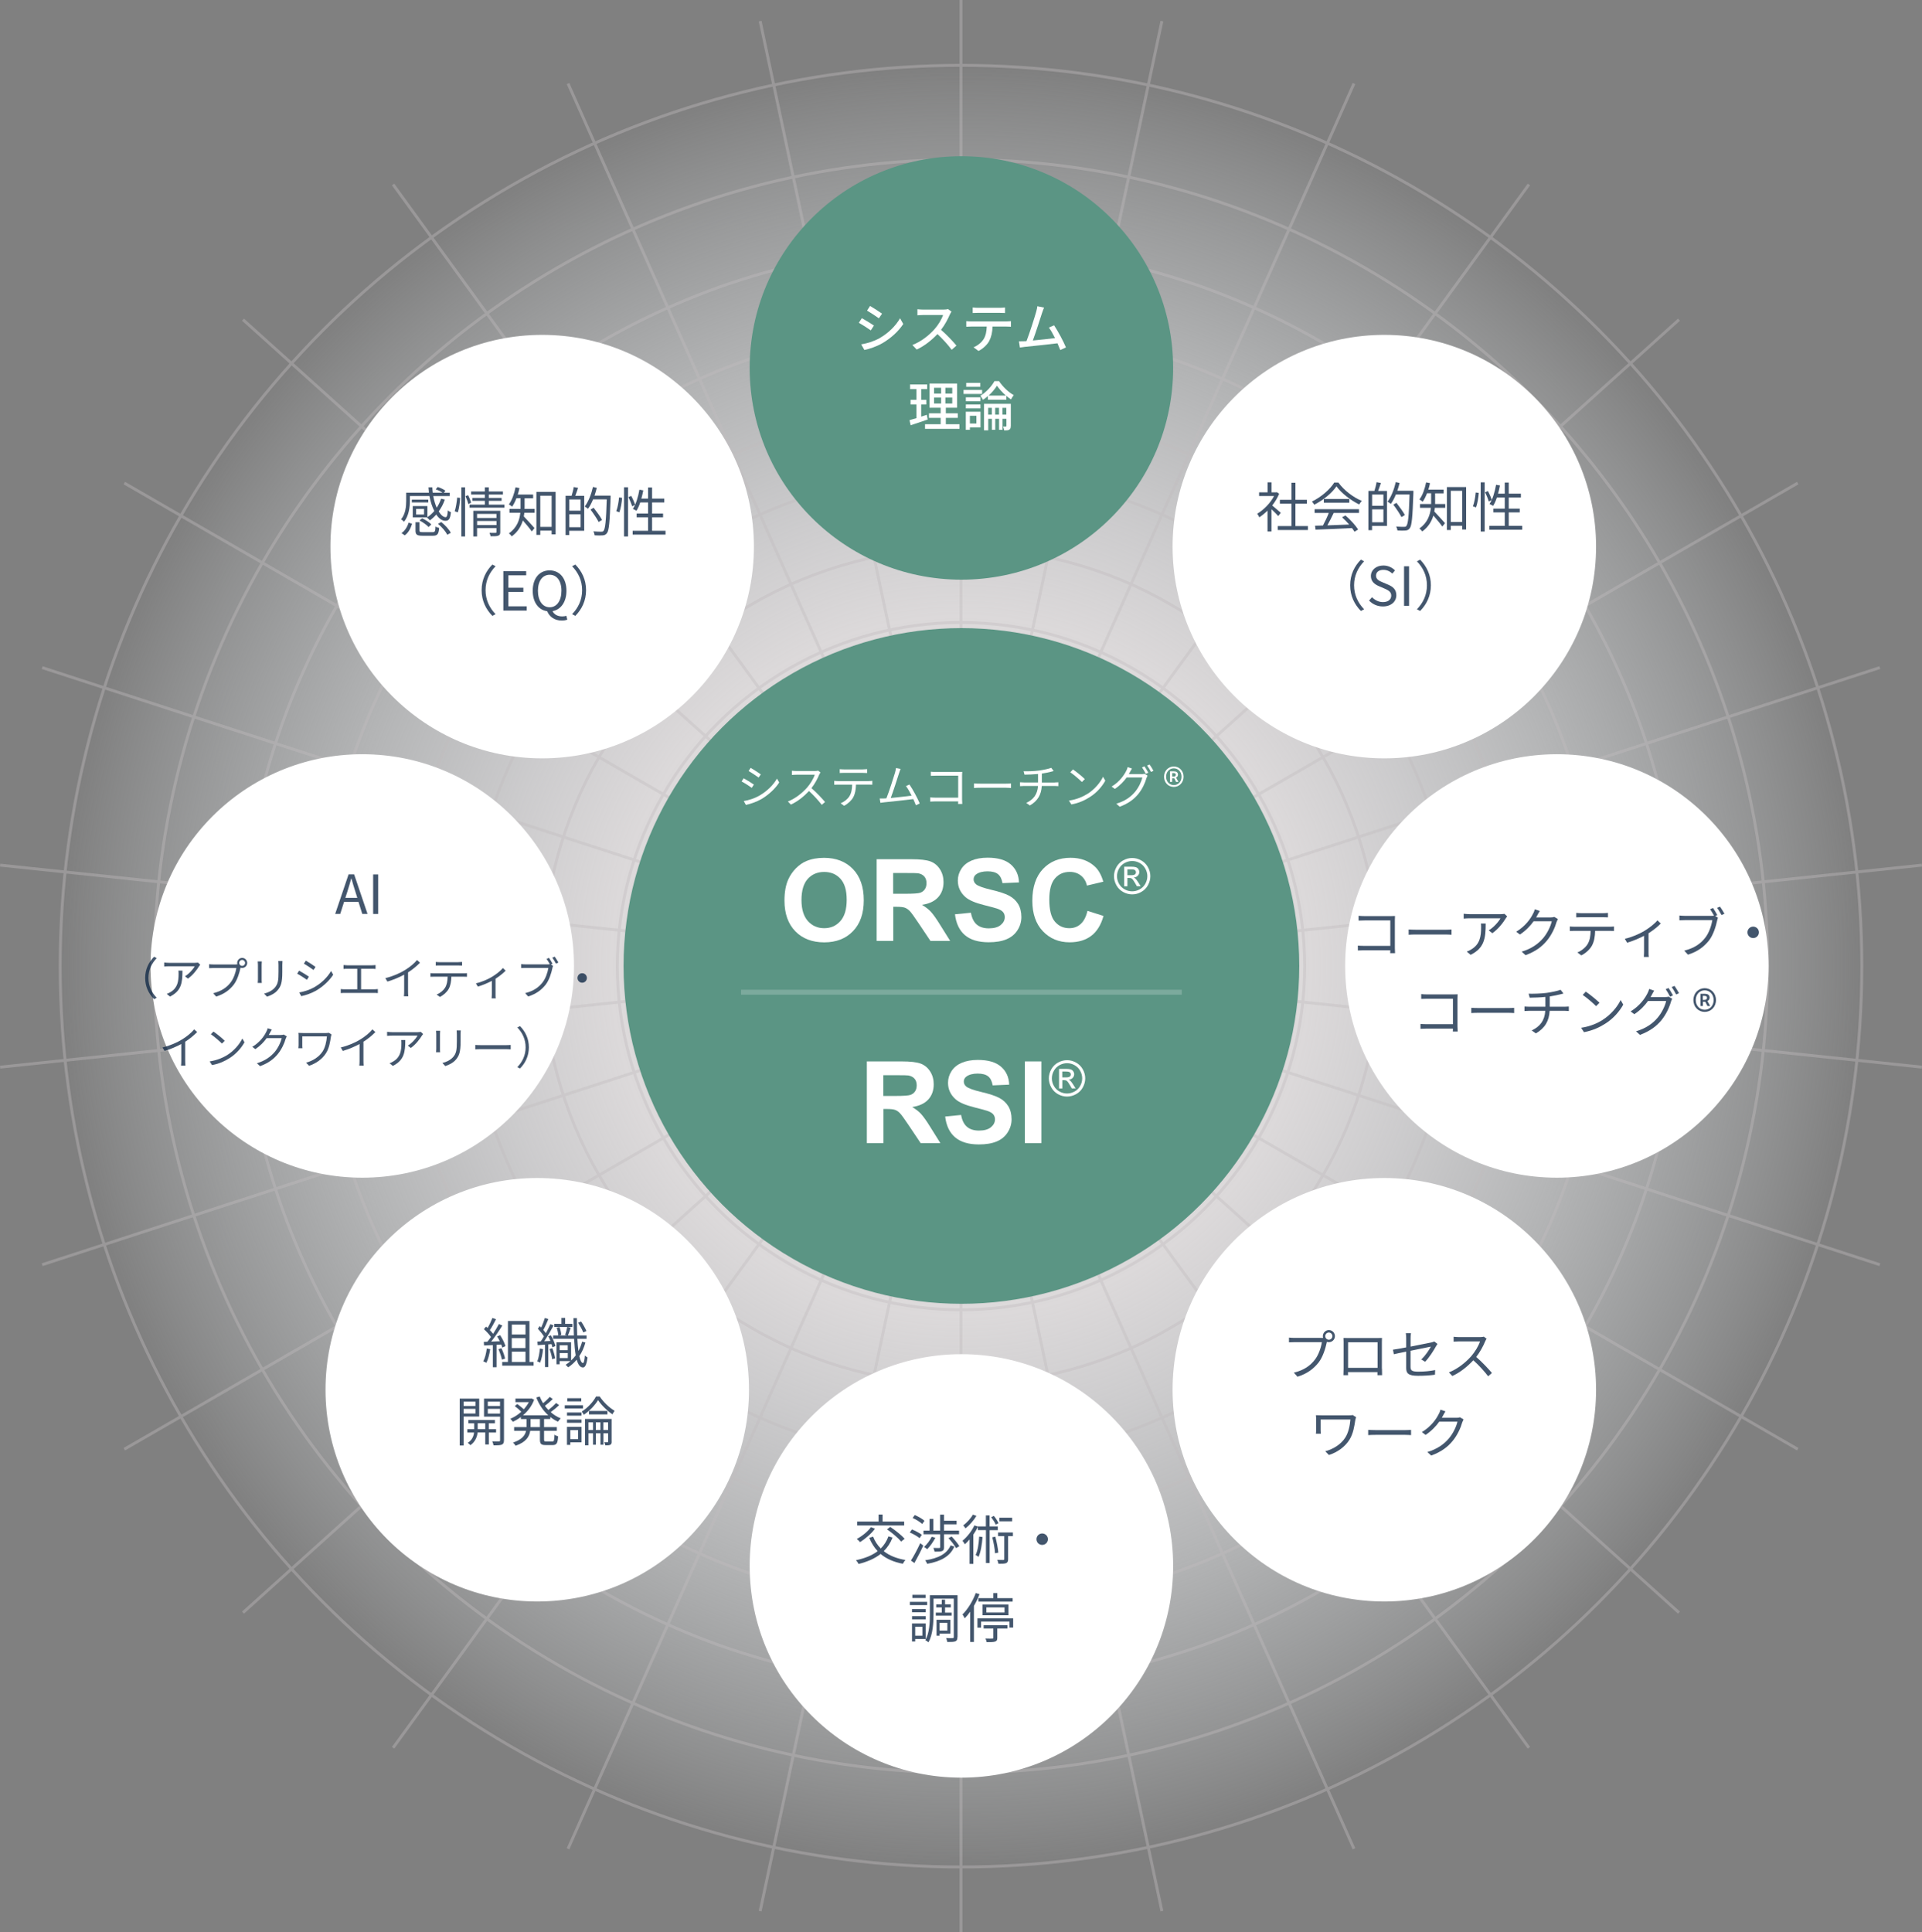 <?xml version="1.0" encoding="UTF-8"?>
<svg id="b" data-name="レイヤー 2" xmlns="http://www.w3.org/2000/svg" xmlns:xlink="http://www.w3.org/1999/xlink" viewBox="0 0 376.16 378.18">
  <rect x="0" y="0" width="376.16" height="378.18" fill="#808080" stroke="none"/>
  <defs>
    <radialGradient id="d" data-name="名称未設定グラデーション 37" cx="188.08" cy="189.09" fx="188.08" fy="189.09" r="176.3" gradientUnits="userSpaceOnUse">
      <stop offset=".32" stop-color="#e0ddde"/>
      <stop offset=".39" stop-color="#e1dedf" stop-opacity=".94"/>
      <stop offset=".52" stop-color="#e3e2e4" stop-opacity=".77"/>
      <stop offset=".7" stop-color="#e7e9eb" stop-opacity=".5"/>
      <stop offset=".92" stop-color="#edf2f5" stop-opacity=".14"/>
      <stop offset="1" stop-color="#f0f6f9" stop-opacity="0"/>
    </radialGradient>
  </defs>
  <g id="c" data-name="レイヤー 1">
    <g>
      <g>
        <circle cx="188.08" cy="189.09" r="176.3" style="fill: url(#d);"/>
        <g style="opacity: .4;">
          <circle cx="188.08" cy="189.09" r="141.06" style="fill: none; stroke: #c1bcbe; stroke-miterlimit: 10; stroke-width: .57px;"/>
          <circle cx="188.08" cy="189.09" r="109.62" style="fill: none; stroke: #c1bcbe; stroke-miterlimit: 10; stroke-width: .57px;"/>
          <g>
            <g>
              <line x1="188.08" y1="189.09" x2="188.08" style="fill: none; stroke: #c1bcbe; stroke-miterlimit: 10; stroke-width: .57px;"/>
              <line x1="188.08" y1="189.09" x2="148.77" y2="4.13" style="fill: none; stroke: #c1bcbe; stroke-miterlimit: 10; stroke-width: .57px;"/>
              <line x1="188.08" y1="189.09" x2="111.17" y2="16.35" style="fill: none; stroke: #c1bcbe; stroke-miterlimit: 10; stroke-width: .57px;"/>
              <line x1="188.08" y1="189.09" x2="76.94" y2="36.11" style="fill: none; stroke: #c1bcbe; stroke-miterlimit: 10; stroke-width: .57px;"/>
              <line x1="188.08" y1="189.09" x2="47.56" y2="62.56" style="fill: none; stroke: #c1bcbe; stroke-miterlimit: 10; stroke-width: .57px;"/>
              <line x1="188.08" y1="189.09" x2="24.33" y2="94.54" style="fill: none; stroke: #c1bcbe; stroke-miterlimit: 10; stroke-width: .57px;"/>
              <line x1="188.08" y1="189.09" x2="8.25" y2="130.66" style="fill: none; stroke: #c1bcbe; stroke-miterlimit: 10; stroke-width: .57px;"/>
              <line x1="188.08" y1="189.09" x2=".03" y2="169.32" style="fill: none; stroke: #c1bcbe; stroke-miterlimit: 10; stroke-width: .57px;"/>
              <line x1="188.08" y1="189.09" x2=".03" y2="208.85" style="fill: none; stroke: #c1bcbe; stroke-miterlimit: 10; stroke-width: .57px;"/>
              <line x1="188.08" y1="189.09" x2="8.25" y2="247.52" style="fill: none; stroke: #c1bcbe; stroke-miterlimit: 10; stroke-width: .57px;"/>
              <line x1="188.08" y1="189.09" x2="24.33" y2="283.63" style="fill: none; stroke: #c1bcbe; stroke-miterlimit: 10; stroke-width: .57px;"/>
              <line x1="188.08" y1="189.09" x2="47.56" y2="315.61" style="fill: none; stroke: #c1bcbe; stroke-miterlimit: 10; stroke-width: .57px;"/>
              <line x1="188.08" y1="189.09" x2="76.94" y2="342.06" style="fill: none; stroke: #c1bcbe; stroke-miterlimit: 10; stroke-width: .57px;"/>
              <line x1="188.08" y1="189.09" x2="111.17" y2="361.83" style="fill: none; stroke: #c1bcbe; stroke-miterlimit: 10; stroke-width: .57px;"/>
              <line x1="188.08" y1="189.09" x2="148.77" y2="374.04" style="fill: none; stroke: #c1bcbe; stroke-miterlimit: 10; stroke-width: .57px;"/>
              <line x1="188.08" y1="189.09" x2="188.08" y2="378.18" style="fill: none; stroke: #c1bcbe; stroke-miterlimit: 10; stroke-width: .57px;"/>
              <line x1="188.08" y1="189.09" x2="227.4" y2="374.04" style="fill: none; stroke: #c1bcbe; stroke-miterlimit: 10; stroke-width: .57px;"/>
              <line x1="188.08" y1="189.09" x2="264.99" y2="361.83" style="fill: none; stroke: #c1bcbe; stroke-miterlimit: 10; stroke-width: .57px;"/>
              <line x1="188.08" y1="189.09" x2="299.22" y2="342.06" style="fill: none; stroke: #c1bcbe; stroke-miterlimit: 10; stroke-width: .57px;"/>
              <line x1="188.08" y1="189.09" x2="328.6" y2="315.61" style="fill: none; stroke: #c1bcbe; stroke-miterlimit: 10; stroke-width: .57px;"/>
              <line x1="188.08" y1="189.09" x2="351.84" y2="283.63" style="fill: none; stroke: #c1bcbe; stroke-miterlimit: 10; stroke-width: .57px;"/>
              <line x1="188.08" y1="189.09" x2="367.91" y2="247.52" style="fill: none; stroke: #c1bcbe; stroke-miterlimit: 10; stroke-width: .57px;"/>
              <line x1="188.08" y1="189.09" x2="376.13" y2="208.85" style="fill: none; stroke: #c1bcbe; stroke-miterlimit: 10; stroke-width: .57px;"/>
              <line x1="188.08" y1="189.09" x2="376.13" y2="169.32" style="fill: none; stroke: #c1bcbe; stroke-miterlimit: 10; stroke-width: .57px;"/>
              <line x1="188.08" y1="189.09" x2="367.91" y2="130.66" style="fill: none; stroke: #c1bcbe; stroke-miterlimit: 10; stroke-width: .57px;"/>
              <line x1="188.08" y1="189.09" x2="351.84" y2="94.54" style="fill: none; stroke: #c1bcbe; stroke-miterlimit: 10; stroke-width: .57px;"/>
              <line x1="188.08" y1="189.09" x2="328.6" y2="62.56" style="fill: none; stroke: #c1bcbe; stroke-miterlimit: 10; stroke-width: .57px;"/>
              <line x1="188.08" y1="189.09" x2="299.22" y2="36.11" style="fill: none; stroke: #c1bcbe; stroke-miterlimit: 10; stroke-width: .57px;"/>
              <line x1="188.08" y1="189.09" x2="264.99" y2="16.35" style="fill: none; stroke: #c1bcbe; stroke-miterlimit: 10; stroke-width: .57px;"/>
              <line x1="188.08" y1="189.09" x2="227.4" y2="4.13" style="fill: none; stroke: #c1bcbe; stroke-miterlimit: 10; stroke-width: .57px;"/>
            </g>
            <circle cx="188.08" cy="189.09" r="11.45" style="fill: none; stroke: #c1bcbe; stroke-miterlimit: 10; stroke-width: .57px;"/>
            <circle cx="188.08" cy="189.09" r="17.45" style="fill: none; stroke: #c1bcbe; stroke-miterlimit: 10; stroke-width: .57px;"/>
            <circle cx="188.08" cy="189.09" r="22.91" style="fill: none; stroke: #c1bcbe; stroke-miterlimit: 10; stroke-width: .57px;"/>
            <circle cx="188.08" cy="189.09" r="30.54" style="fill: none; stroke: #c1bcbe; stroke-miterlimit: 10; stroke-width: .57px;"/>
            <circle cx="188.08" cy="189.09" r="40" style="fill: none; stroke: #c1bcbe; stroke-miterlimit: 10; stroke-width: .57px;"/>
            <circle cx="188.08" cy="189.09" r="52" style="fill: none; stroke: #c1bcbe; stroke-miterlimit: 10; stroke-width: .57px;"/>
            <circle cx="188.08" cy="189.09" r="67.27" style="fill: none; stroke: #c1bcbe; stroke-miterlimit: 10; stroke-width: .57px;"/>
            <circle cx="188.08" cy="189.09" r="81.82" style="fill: none; stroke: #c1bcbe; stroke-miterlimit: 10; stroke-width: .57px;"/>
            <circle cx="188.08" cy="189.09" r="96.73" style="fill: none; stroke: #c1bcbe; stroke-miterlimit: 10; stroke-width: .57px;"/>
            <circle cx="188.08" cy="189.09" r="125.82" style="fill: none; stroke: #c1bcbe; stroke-miterlimit: 10; stroke-width: .57px;"/>
            <circle cx="188.08" cy="189.09" r="157.88" style="fill: none; stroke: #c1bcbe; stroke-miterlimit: 10; stroke-width: .57px;"/>
          </g>
          <circle cx="188.08" cy="189.09" r="176.3" style="fill: none; stroke: #c1bcbe; stroke-miterlimit: 10; stroke-width: .57px;"/>
        </g>
      </g>
      <circle cx="188.16" cy="72.01" r="41.44" style="fill: #5b9584;"/>
      <circle cx="105.15" cy="271.99" r="41.44" style="fill: #fff;"/>
      <circle cx="188.16" cy="306.47" r="41.44" style="fill: #fff;"/>
      <circle cx="106.11" cy="106.98" r="41.44" style="fill: #fff;"/>
      <circle cx="304.7" cy="189.05" r="41.44" style="fill: #fff;"/>
      <circle cx="70.9" cy="189.05" r="41.44" style="fill: #fff;"/>
      <circle cx="270.93" cy="271.99" r="41.44" style="fill: #fff;"/>
      <circle cx="188.16" cy="189.05" r="66.12" style="fill: #5b9584;"/>
      <g>
        <path d="M147.55,153.55l-.42.64c-.45-.33-1.44-.97-1.99-1.25l.4-.62c.55.29,1.6.94,2,1.23ZM148.61,155.72c1.51-.87,2.71-2.05,3.45-3.33l.44.75c-.79,1.23-2.05,2.4-3.5,3.26-.92.53-2.18.96-3.02,1.13l-.42-.75c1-.17,2.13-.53,3.05-1.06ZM148.9,151.56l-.43.62c-.44-.33-1.42-.98-1.96-1.29l.41-.61c.54.3,1.58.99,1.98,1.28Z" style="fill: #fff;"/>
        <path d="M160.57,151.18c-.05.07-.17.27-.23.4-.31.78-.88,1.85-1.53,2.67.96.82,2.07,2,2.66,2.71l-.64.56c-.61-.8-1.58-1.88-2.5-2.71-.98,1.05-2.2,2.05-3.55,2.66l-.58-.61c1.47-.57,2.81-1.66,3.75-2.71.62-.7,1.28-1.79,1.51-2.53h-3.55c-.32,0-.82.04-.92.05v-.83c.13.02.65.06.92.06h3.52c.3,0,.54-.04.68-.08l.46.35Z" style="fill: #fff;"/>
        <path d="M170.01,152.86c.19,0,.49,0,.71-.05v.76c-.2,0-.49-.02-.71-.02h-2.48c-.03.98-.17,1.81-.54,2.49-.33.61-1.02,1.27-1.79,1.66l-.67-.49c.71-.29,1.37-.82,1.72-1.39.4-.64.5-1.4.53-2.26h-2.72c-.28,0-.55,0-.79.02v-.76c.25.03.51.05.79.05h5.96ZM165.18,151.26c-.3,0-.6,0-.83.03v-.76c.26.03.53.05.82.05h3.69c.25,0,.58-.02.85-.05v.76c-.26-.02-.58-.03-.85-.03h-3.68Z" style="fill: #fff;"/>
        <path d="M179.24,157.58c-.12-.33-.3-.75-.5-1.19-1.41.18-4.45.52-5.67.63-.23.02-.49.06-.76.1l-.14-.85c.27,0,.58,0,.85,0,.14,0,.29-.02.46-.03.51-1.26,1.44-4.17,1.7-5.06.11-.42.15-.64.18-.87l.9.18c-.09.23-.19.46-.31.85-.27.86-1.17,3.65-1.62,4.84,1.34-.13,3.09-.33,4.08-.46-.36-.72-.76-1.43-1.1-1.87l.68-.31c.65.94,1.64,2.77,2.01,3.71l-.76.35Z" style="fill: #fff;"/>
        <path d="M187.51,157.35c0-.1,0-.29.02-.51h-4.45c-.37,0-.78.02-1.03.04v-.82c.24.02.63.05,1.01.05h4.47v-4.3h-4.36c-.34,0-.78.02-1,.03v-.81c.3.04.7.05.99.05h4.49c.22,0,.49,0,.67-.02,0,.21-.03.49-.03.71v4.7c0,.33.03.74.04.88h-.82Z" style="fill: #fff;"/>
        <path d="M190.63,153.33c.27.02.76.04,1.27.04h4.99c.46,0,.78-.03.98-.04v.89c-.18,0-.57-.05-.98-.05h-5c-.5,0-.98.02-1.27.05v-.89Z" style="fill: #fff;"/>
        <path d="M206.41,153.14c.2,0,.53-.02.72-.04v.76c-.2-.02-.47-.04-.7-.04h-2.54c-.1,1.7-.77,2.91-2.33,3.82l-.71-.5c1.43-.67,2.19-1.69,2.3-3.32h-2.71c-.29,0-.6.02-.81.04v-.76c.2.02.52.04.79.04h2.74v-1.66c-.92.09-1.95.12-2.65.13l-.18-.67c.69.03,2.08,0,3.06-.14.83-.12,1.9-.34,2.35-.53l.48.63-.52.14c-.45.12-1.15.26-1.8.36v1.75h2.51Z" style="fill: #fff;"/>
        <path d="M212.84,155.37c1.4-.88,2.51-2.23,3.04-3.35l.44.77c-.63,1.14-1.69,2.38-3.06,3.23-.91.58-2.06,1.14-3.58,1.42l-.48-.75c1.59-.24,2.78-.79,3.64-1.33ZM212.31,152.48l-.57.57c-.46-.47-1.59-1.45-2.27-1.9l.52-.56c.65.43,1.81,1.38,2.32,1.89Z" style="fill: #fff;"/>
        <path d="M223.4,151.51c.25,0,.45-.03.59-.08l.6.36c-.07.13-.16.34-.21.48-.25.92-.8,2.15-1.61,3.14-.83,1.01-1.92,1.84-3.63,2.48l-.66-.6c1.68-.49,2.81-1.31,3.64-2.29.71-.83,1.27-2.01,1.45-2.84h-3.07c-.55.77-1.31,1.58-2.31,2.24l-.63-.46c1.57-.94,2.46-2.27,2.86-3.08.09-.16.23-.49.28-.73l.84.28c-.15.24-.31.55-.4.71-.06.13-.14.26-.21.38h2.47ZM223.99,149.98c.23.33.56.88.75,1.25l-.49.22c-.18-.36-.49-.92-.74-1.26l.48-.21ZM224.99,149.62c.24.34.59.9.76,1.24l-.48.22c-.2-.39-.5-.91-.76-1.25l.48-.21Z" style="fill: #fff;"/>
        <path d="M227.82,152.01c0-1.18.87-2,1.91-2s1.91.82,1.91,2-.87,2-1.91,2-1.91-.81-1.91-2ZM231.24,152.01c0-.96-.66-1.64-1.51-1.64s-1.51.68-1.51,1.64.66,1.64,1.51,1.64,1.51-.67,1.51-1.64ZM228.99,150.96h.77c.42,0,.79.17.79.66,0,.25-.16.48-.38.56l.47.85h-.46l-.36-.72h-.41v.72h-.42v-2.07ZM229.68,151.99c.27,0,.44-.12.44-.35,0-.2-.11-.34-.42-.34h-.28v.68h.26Z" style="fill: #fff;"/>
      </g>
      <g>
        <path d="M153.53,176.25c0-1.63.24-3,.73-4.1.36-.81.86-1.55,1.49-2.19s1.32-1.13,2.07-1.44c1-.42,2.15-.63,3.45-.63,2.36,0,4.24.73,5.66,2.19,1.41,1.46,2.12,3.49,2.12,6.1s-.7,4.6-2.11,6.06c-1.4,1.46-3.28,2.19-5.63,2.19s-4.27-.73-5.67-2.18c-1.4-1.45-2.11-3.45-2.11-6ZM156.86,176.14c0,1.81.42,3.18,1.25,4.12.84.93,1.9,1.4,3.19,1.4s2.34-.46,3.17-1.39c.83-.93,1.24-2.32,1.24-4.17s-.4-3.2-1.21-4.1-1.87-1.35-3.2-1.35-2.4.46-3.22,1.37c-.81.91-1.22,2.29-1.22,4.13Z" style="fill: #fff;"/>
        <path d="M171.57,184.15v-15.99h6.8c1.71,0,2.95.14,3.73.43.78.29,1.39.8,1.86,1.53.47.74.7,1.58.7,2.52,0,1.2-.35,2.19-1.06,2.97-.71.78-1.76,1.27-3.16,1.48.7.41,1.28.86,1.73,1.34.45.49,1.07,1.35,1.84,2.6l1.95,3.12h-3.86l-2.33-3.48c-.83-1.24-1.4-2.03-1.7-2.35-.31-.32-.63-.54-.97-.67-.34-.12-.88-.18-1.63-.18h-.65v6.68h-3.23ZM174.8,174.92h2.39c1.55,0,2.52-.07,2.9-.2.39-.13.69-.36.91-.68.22-.32.33-.72.33-1.2,0-.54-.14-.97-.43-1.3-.29-.33-.69-.54-1.22-.63-.26-.04-1.05-.05-2.36-.05h-2.52v4.06Z" style="fill: #fff;"/>
        <path d="M186.88,178.94l3.14-.31c.19,1.05.57,1.83,1.15,2.32s1.36.74,2.34.74c1.04,0,1.82-.22,2.35-.66.53-.44.79-.95.79-1.54,0-.38-.11-.7-.33-.97s-.61-.5-1.16-.69c-.38-.13-1.24-.36-2.59-.7-1.73-.43-2.95-.96-3.64-1.58-.98-.88-1.47-1.95-1.47-3.22,0-.81.23-1.58.69-2.29.46-.71,1.13-1.25,2-1.62s1.92-.56,3.15-.56c2.01,0,3.52.44,4.53,1.32s1.55,2.05,1.6,3.52l-3.23.14c-.14-.82-.43-1.41-.89-1.77-.46-.36-1.14-.54-2.04-.54s-1.67.19-2.21.58c-.34.25-.51.58-.51.99,0,.38.16.7.48.97.41.34,1.4.7,2.97,1.07,1.57.37,2.73.75,3.49,1.15.75.4,1.34.94,1.77,1.63.42.69.64,1.54.64,2.55,0,.92-.25,1.78-.76,2.58s-1.23,1.39-2.16,1.78-2.09.58-3.48.58c-2.02,0-3.58-.47-4.66-1.4-1.08-.93-1.73-2.3-1.94-4.09Z" style="fill: #fff;"/>
        <path d="M212.84,178.27l3.13.99c-.48,1.75-1.28,3.04-2.39,3.89-1.12.85-2.53,1.27-4.25,1.27-2.12,0-3.87-.73-5.24-2.18s-2.05-3.43-2.05-5.95c0-2.66.69-4.73,2.06-6.2,1.38-1.47,3.18-2.21,5.42-2.21,1.96,0,3.54.58,4.77,1.73.73.68,1.27,1.67,1.64,2.95l-3.2.76c-.19-.83-.58-1.48-1.18-1.96s-1.33-.72-2.19-.72c-1.19,0-2.15.42-2.89,1.28-.74.85-1.11,2.23-1.11,4.13,0,2.02.36,3.46,1.09,4.32.73.86,1.67,1.29,2.84,1.29.86,0,1.6-.27,2.21-.82s1.06-1.4,1.33-2.57Z" style="fill: #fff;"/>
        <path d="M221.58,167.92c.6,0,1.18.15,1.75.46.57.31,1.01.75,1.33,1.32s.48,1.17.48,1.78-.16,1.2-.47,1.77c-.31.57-.75,1-1.32,1.32s-1.15.47-1.77.47-1.21-.16-1.77-.47-1-.75-1.32-1.32c-.31-.57-.47-1.16-.47-1.77s.16-1.21.48-1.78c.32-.57.76-1.01,1.33-1.32.57-.31,1.15-.46,1.75-.46ZM221.58,168.51c-.5,0-.99.13-1.46.38-.47.26-.84.62-1.11,1.1-.27.48-.4.97-.4,1.49s.13,1,.39,1.47c.26.47.63.84,1.1,1.1.47.26.96.39,1.48.39s1-.13,1.48-.39c.47-.26.84-.63,1.1-1.1.26-.47.39-.96.39-1.47s-.13-1.01-.4-1.49c-.27-.48-.64-.84-1.11-1.1-.47-.26-.96-.38-1.46-.38ZM220.02,173.45v-3.83h1.32c.45,0,.78.04.98.11s.36.19.48.37.18.36.18.56c0,.28-.1.52-.3.73s-.46.32-.79.35c.13.06.24.12.32.2.15.15.34.4.57.76l.47.75h-.75l-.34-.6c-.27-.47-.48-.77-.65-.89-.11-.09-.28-.13-.5-.13h-.36v1.63h-.62ZM220.64,171.29h.75c.36,0,.6-.05.73-.16.13-.11.2-.25.2-.42,0-.11-.03-.21-.09-.3-.06-.09-.15-.16-.26-.2-.11-.04-.32-.07-.62-.07h-.7v1.16Z" style="fill: #fff;"/>
      </g>
      <g>
        <path d="M169.65,223.72v-15.99h6.8c1.71,0,2.95.14,3.73.43.78.29,1.39.8,1.86,1.53.47.73.7,1.57.7,2.52,0,1.2-.35,2.19-1.06,2.97-.71.78-1.76,1.27-3.16,1.48.7.41,1.28.85,1.73,1.34.45.49,1.07,1.35,1.84,2.6l1.95,3.12h-3.86l-2.33-3.48c-.83-1.24-1.4-2.03-1.7-2.35s-.63-.55-.97-.67c-.34-.12-.88-.18-1.63-.18h-.65v6.68h-3.23ZM172.88,214.49h2.39c1.55,0,2.52-.07,2.9-.2.39-.13.69-.36.91-.68.22-.32.33-.72.33-1.2,0-.54-.14-.97-.43-1.3-.29-.33-.69-.54-1.22-.63-.26-.04-1.05-.05-2.36-.05h-2.52v4.06Z" style="fill: #fff;"/>
        <path d="M184.96,218.52l3.14-.31c.19,1.05.57,1.83,1.15,2.32.58.49,1.36.74,2.34.74,1.04,0,1.82-.22,2.35-.66s.79-.95.79-1.54c0-.38-.11-.7-.33-.97-.22-.27-.61-.5-1.16-.69-.38-.13-1.24-.36-2.59-.7-1.73-.43-2.95-.96-3.64-1.58-.98-.88-1.47-1.95-1.47-3.22,0-.81.23-1.58.69-2.29s1.13-1.25,2-1.62c.87-.37,1.92-.56,3.15-.56,2.01,0,3.52.44,4.53,1.32,1.02.88,1.55,2.05,1.6,3.52l-3.23.14c-.14-.82-.43-1.41-.89-1.77-.46-.36-1.14-.54-2.05-.54s-1.67.19-2.2.58c-.34.25-.51.58-.51.99,0,.38.16.7.48.97.41.34,1.4.7,2.97,1.07,1.57.37,2.73.75,3.49,1.15s1.34.94,1.77,1.63c.42.69.64,1.54.64,2.55,0,.92-.25,1.77-.76,2.57-.51.8-1.23,1.4-2.16,1.78-.93.39-2.09.58-3.48.58-2.02,0-3.57-.47-4.66-1.4s-1.73-2.3-1.94-4.09Z" style="fill: #fff;"/>
        <path d="M200.58,223.72v-15.99h3.23v15.99h-3.23Z" style="fill: #fff;"/>
        <path d="M208.83,207.49c.6,0,1.18.15,1.75.46.57.31,1.01.75,1.33,1.32.32.57.48,1.17.48,1.78s-.16,1.2-.47,1.77c-.31.57-.75,1.01-1.32,1.32-.56.31-1.15.47-1.77.47s-1.21-.16-1.77-.47c-.56-.31-1-.75-1.32-1.32-.31-.57-.47-1.16-.47-1.77s.16-1.21.48-1.78c.32-.57.76-1.01,1.33-1.32.57-.31,1.15-.46,1.75-.46ZM208.83,208.08c-.5,0-.99.13-1.46.38-.47.26-.84.62-1.11,1.1s-.4.97-.4,1.49.13,1,.39,1.47c.26.47.63.84,1.1,1.1s.96.39,1.48.39,1-.13,1.48-.39.84-.63,1.1-1.1c.26-.47.39-.96.39-1.47s-.13-1.01-.4-1.49-.64-.84-1.11-1.1c-.47-.26-.96-.38-1.46-.38ZM207.27,213.02v-3.83h1.32c.45,0,.77.04.98.11.2.07.36.19.48.37.12.18.18.36.18.56,0,.28-.1.52-.3.73-.2.21-.46.32-.79.35.13.06.24.12.33.2.15.15.34.4.57.76l.47.75h-.75l-.34-.6c-.27-.47-.48-.77-.65-.89-.11-.09-.28-.13-.5-.13h-.36v1.63h-.62ZM207.89,210.86h.75c.36,0,.6-.05.73-.16.13-.11.2-.25.2-.42,0-.11-.03-.21-.09-.3-.06-.09-.15-.16-.26-.2-.11-.04-.32-.07-.62-.07h-.7v1.16Z" style="fill: #fff;"/>
      </g>
      <g style="opacity: .8;">
        <path d="M83.61,101.25h-2.83v-2.2h2.87v2.17c.5-.33.95-.74,1.35-1.21-.41-.8-.75-1.81-.95-2.93h-3.83v.93c0,1.21-.19,2.93-1.15,4.11-.09-.15-.41-.4-.57-.48.89-1.09,1-2.56,1-3.64v-1.57h4.45c-.04-.35-.07-.71-.09-1.06h.75c.01.36.04.72.08,1.06h1.92c-.34-.24-.88-.51-1.34-.66l.41-.46c.52.17,1.16.46,1.5.74l-.33.39h1.16v.65h-3.22c.16.86.4,1.63.68,2.28.36-.54.64-1.13.86-1.77l.73.17c-.29.86-.71,1.64-1.2,2.32.44.72.93,1.13,1.36,1.13.26-.01.37-.38.42-1.33.15.14.41.28.61.35-.13,1.32-.41,1.69-1.08,1.69s-1.26-.46-1.79-1.23c-.38.44-.8.82-1.24,1.14-.12-.14-.4-.41-.57-.54l.03-.02ZM78.58,104.34c.71-.49,1.16-1.29,1.4-2.06l.67.23c-.26.83-.67,1.72-1.43,2.26l-.64-.43ZM83.82,98.33h-3.22v-.55h3.22v.55ZM84.66,104.15c.46,0,.54-.13.57-1.11.17.13.5.24.72.28-.11,1.23-.34,1.53-1.22,1.53h-2.04c-1.09,0-1.37-.21-1.37-1.01v-1.63h.78v1.62c0,.26.08.32.65.32h1.92ZM82.99,99.6h-1.55v1.1h1.55v-1.1ZM82.62,101.43c.65.31,1.43.81,1.8,1.21l-.54.5c-.36-.4-1.12-.94-1.78-1.28l.52-.43ZM86.36,102.17c.76.6,1.54,1.46,1.87,2.11l-.7.38c-.29-.64-1.05-1.52-1.81-2.14l.64-.35Z" style="fill: #142c49;"/>
        <path d="M88.99,100.07c.24-.71.41-1.86.49-2.69l.58.07c-.04.82-.21,2.04-.45,2.82l-.61-.2ZM90.29,95.37h.73v9.62h-.73v-9.62ZM91.62,96.91c.23.46.49,1.1.58,1.48l-.55.27c-.08-.4-.33-1.05-.55-1.55l.52-.2ZM98.73,98.76v.6h-6.84v-.6h3v-.74h-2.45v-.57h2.45v-.66h-2.69v-.6h2.69v-.82h.77v.82h2.77v.6h-2.77v.66h2.51v.57h-2.51v.74h3.07ZM97.91,104.11c0,.4-.08.6-.38.72-.29.12-.76.13-1.51.12-.04-.19-.13-.47-.22-.67.53.02,1.03.02,1.16.01.15,0,.2-.04.2-.18v-.76h-3.79v1.64h-.74v-5.02h5.28v4.14ZM93.37,100.58v.79h3.79v-.79h-3.79ZM97.17,102.76v-.8h-3.79v.8h3.79Z" style="fill: #142c49;"/>
        <path d="M102.67,99.24c0,.11,0,.23-.01.36h1.98v.75h-2.02c-.02.23-.06.47-.11.71.5.5,1.77,1.92,2.1,2.29l-.53.66c-.36-.52-1.18-1.51-1.75-2.15-.34,1.12-.98,2.26-2.18,3.11-.11-.17-.38-.46-.55-.58,1.6-1.14,2.1-2.66,2.23-4.04h-2.12v-.75h2.17v-2.1h-.8c-.25.63-.53,1.2-.85,1.66-.14-.14-.46-.35-.64-.45.62-.81,1.05-2.07,1.31-3.34l.76.15c-.08.44-.2.86-.33,1.27h3.01v.73h-1.67v1.74ZM108.74,96.27v8.31h-.78v-.73h-2.22v.83h-.76v-8.41h3.76ZM107.96,103.12v-6.1h-2.22v6.1h2.22Z" style="fill: #142c49;"/>
        <path d="M113.14,95.49c-.18.52-.37,1.1-.55,1.55h1.75v6.84h-2.93v.83h-.72v-7.68h1.18c.16-.51.35-1.21.42-1.71l.84.16ZM113.63,97.75h-2.21v2.2h2.21v-2.2ZM113.63,103.18v-2.53h-2.21v2.53h2.21ZM119.5,97.41c-.17,4.81-.3,6.43-.73,6.95-.23.3-.47.39-.83.42-.37.04-.97.02-1.56-.01-.02-.23-.12-.55-.26-.77.68.06,1.32.06,1.56.06.21,0,.33-.02.43-.16.35-.37.51-1.97.64-6.17h-2.68c-.29.71-.62,1.35-.99,1.84-.14-.13-.47-.34-.64-.44.71-.93,1.28-2.38,1.61-3.83l.75.18c-.13.52-.27,1.02-.45,1.52h3.15v.4ZM117.17,102.17c-.32-.63-1.02-1.68-1.6-2.44l.61-.36c.59.75,1.32,1.76,1.65,2.38l-.66.41Z" style="fill: #142c49;"/>
        <path d="M120.61,100.05c.28-.7.47-1.85.55-2.7l.59.08c-.05.86-.25,2.06-.53,2.83l-.61-.21ZM122.13,95.36h.78v9.63h-.78v-9.63ZM123.53,97.04c.32.57.64,1.32.77,1.76l-.59.29c-.12-.45-.43-1.21-.73-1.79l.55-.25ZM130.25,103.88v.75h-6.43v-.75h3.02v-2.64h-2.24v-.73h2.24v-2.18h-1.54c-.21.63-.45,1.18-.74,1.63-.16-.11-.51-.27-.7-.36.61-.92,1.03-2.33,1.28-3.76l.76.13c-.11.55-.23,1.1-.38,1.61h1.32v-2.18h.78v2.18h2.38v.75h-2.38v2.18h2.15v.73h-2.15v2.64h2.64Z" style="fill: #142c49;"/>
        <path d="M94.26,115.51c0-2.06.83-3.73,2.1-5.02l.63.33c-1.21,1.25-1.96,2.82-1.96,4.69s.75,3.44,1.96,4.69l-.63.33c-1.27-1.29-2.1-2.96-2.1-5.02Z" style="fill: #142c49;"/>
        <path d="M98.52,111.78h4.46v.82h-3.48v2.42h2.93v.83h-2.93v2.82h3.59v.83h-4.58v-7.73Z" style="fill: #142c49;"/>
        <path d="M111.04,121.28c-.23.08-.64.17-1.11.17-1.42,0-2.4-.77-2.84-1.83-1.69-.23-2.83-1.73-2.83-4,0-2.48,1.36-3.99,3.3-3.99s3.3,1.51,3.3,3.99c0,2.22-1.1,3.7-2.73,3.99.35.69,1.05,1.03,1.9,1.03.35,0,.61-.05.81-.12l.19.76ZM107.58,118.85c1.38,0,2.3-1.25,2.3-3.23s-.92-3.13-2.3-3.13-2.3,1.19-2.3,3.13.91,3.23,2.3,3.23Z" style="fill: #142c49;"/>
        <path d="M114.7,115.51c0,2.06-.83,3.73-2.1,5.02l-.63-.33c1.21-1.25,1.96-2.81,1.96-4.69s-.75-3.44-1.96-4.69l.63-.33c1.27,1.29,2.1,2.96,2.1,5.02Z" style="fill: #142c49;"/>
      </g>
      <circle cx="270.93" cy="106.98" r="41.44" style="fill: #fff;"/>
      <g style="opacity: .8;">
        <path d="M250.17,101c-.27-.31-.85-.9-1.33-1.34v4.36h-.77v-4.08c-.53.52-1.08.96-1.61,1.31-.08-.2-.29-.56-.41-.71,1.25-.73,2.57-2.06,3.3-3.46h-2.93v-.72h1.66v-1.96h.77v1.96h.92l.14-.03.44.3c-.33.81-.81,1.59-1.36,2.3.49.39,1.41,1.2,1.68,1.43l-.49.63ZM255.98,102.96v.77h-5.9v-.77h2.67v-4.38h-2.26v-.76h2.26v-3.34h.78v3.34h2.25v.76h-2.25v4.38h2.46Z" style="fill: #142c49;"/>
        <path d="M261.92,94.42c1.11,1.55,2.94,2.92,4.6,3.61-.18.19-.37.46-.51.7-1.62-.79-3.47-2.19-4.45-3.55-.85,1.27-2.56,2.71-4.35,3.6-.08-.18-.29-.46-.45-.62,1.8-.87,3.55-2.38,4.37-3.72h.8ZM257.3,99.66h8.67v.73h-4.95c-.37.78-.82,1.69-1.24,2.43,1.31-.04,2.79-.1,4.27-.16-.43-.5-.93-1.01-1.39-1.42l.66-.36c.97.83,1.99,1.97,2.48,2.75l-.71.43c-.13-.21-.29-.45-.49-.71-2.58.13-5.31.24-7.12.31l-.11-.77c.45-.01.98-.02,1.55-.04.4-.73.85-1.69,1.14-2.46h-2.77v-.73ZM264.08,97.66v.72h-4.99v-.72h4.99Z" style="fill: #142c49;"/>
        <path d="M270.26,94.54c-.18.52-.37,1.1-.55,1.55h1.75v6.84h-2.93v.83h-.72v-7.68h1.18c.16-.51.35-1.21.42-1.71l.84.16ZM270.75,96.79h-2.21v2.2h2.21v-2.2ZM270.75,102.22v-2.53h-2.21v2.53h2.21ZM276.62,96.46c-.17,4.81-.3,6.43-.73,6.95-.23.3-.47.39-.83.42-.37.04-.97.02-1.56-.01-.02-.23-.12-.55-.26-.77.68.06,1.32.06,1.56.06.21,0,.33-.02.43-.16.35-.37.51-1.97.64-6.17h-2.68c-.29.71-.62,1.35-.99,1.84-.14-.13-.47-.34-.64-.44.71-.93,1.28-2.38,1.61-3.83l.75.18c-.13.52-.27,1.02-.45,1.52h3.15v.4ZM274.29,101.21c-.32-.63-1.02-1.68-1.6-2.44l.61-.36c.59.75,1.32,1.76,1.65,2.38l-.66.41Z" style="fill: #142c49;"/>
        <path d="M280.87,98.28c0,.11,0,.23,0,.36h1.98v.75h-2.03c-.02.23-.06.47-.11.71.5.5,1.77,1.92,2.1,2.29l-.53.66c-.36-.52-1.18-1.51-1.75-2.15-.34,1.12-.98,2.26-2.18,3.11-.11-.17-.38-.46-.55-.58,1.6-1.14,2.1-2.66,2.24-4.04h-2.12v-.75h2.17v-2.1h-.8c-.25.63-.53,1.2-.85,1.66-.14-.14-.46-.35-.64-.45.62-.81,1.05-2.07,1.31-3.34l.76.15c-.08.44-.2.86-.33,1.27h3v.73h-1.67v1.74ZM286.94,95.32v8.31h-.78v-.73h-2.22v.83h-.76v-8.41h3.76ZM286.16,102.16v-6.1h-2.22v6.1h2.22Z" style="fill: #142c49;"/>
        <path d="M288.27,99.09c.28-.7.47-1.85.55-2.7l.59.08c-.05.86-.25,2.06-.53,2.83l-.61-.21ZM289.79,94.4h.78v9.63h-.78v-9.63ZM291.19,96.09c.32.57.64,1.32.77,1.76l-.59.29c-.12-.45-.43-1.21-.73-1.79l.55-.25ZM297.91,102.92v.75h-6.43v-.75h3.02v-2.64h-2.24v-.73h2.24v-2.18h-1.54c-.21.63-.45,1.18-.74,1.63-.16-.11-.51-.27-.7-.36.61-.92,1.03-2.33,1.28-3.76l.76.13c-.11.55-.23,1.1-.38,1.61h1.32v-2.18h.78v2.18h2.38v.75h-2.38v2.18h2.15v.73h-2.15v2.64h2.64Z" style="fill: #142c49;"/>
        <path d="M264.24,114.55c0-2.06.83-3.73,2.1-5.02l.63.33c-1.21,1.25-1.96,2.82-1.96,4.69s.75,3.44,1.96,4.69l-.63.33c-1.27-1.29-2.1-2.96-2.1-5.02Z" style="fill: #142c49;"/>
        <path d="M267.94,117.54l.58-.66c.56.58,1.34.96,2.14.96,1.01,0,1.62-.51,1.62-1.27s-.56-1.04-1.29-1.37l-1.12-.48c-.72-.31-1.57-.85-1.57-1.98,0-1.19,1.03-2.06,2.44-2.06.92,0,1.73.39,2.28.96l-.52.62c-.47-.44-1.04-.73-1.76-.73-.88,0-1.44.44-1.44,1.14,0,.75.67,1.03,1.28,1.29l1.11.47c.9.39,1.59.92,1.59,2.07,0,1.22-1.01,2.19-2.62,2.19-1.1,0-2.04-.44-2.71-1.15Z" style="fill: #142c49;"/>
        <path d="M274.79,110.83h.98v7.73h-.98v-7.73Z" style="fill: #142c49;"/>
        <path d="M280.04,114.55c0,2.06-.83,3.73-2.1,5.02l-.63-.33c1.21-1.25,1.96-2.81,1.96-4.69s-.75-3.44-1.96-4.69l.63-.33c1.26,1.29,2.1,2.96,2.1,5.02Z" style="fill: #142c49;"/>
      </g>
      <g style="opacity: .8;">
        <path d="M70.17,176.5h-2.83l-.75,2.36h-.99l2.62-7.73h1.09l2.62,7.73h-1.03l-.74-2.36ZM69.93,175.72l-.37-1.18c-.29-.88-.53-1.72-.78-2.61h-.04c-.24.91-.5,1.74-.77,2.61l-.38,1.18h2.34Z" style="fill: #142c49;"/>
        <path d="M73.03,171.14h.98v7.73h-.98v-7.73Z" style="fill: #142c49;"/>
        <path d="M28.41,191.4c0-1.7.69-3.09,1.74-4.15l.52.27c-1,1.04-1.62,2.33-1.62,3.88s.62,2.85,1.62,3.88l-.52.27c-1.05-1.06-1.74-2.45-1.74-4.15Z" style="fill: #142c49;"/>
        <path d="M39.19,188.81c-.06.09-.17.22-.24.31-.35.59-1.18,1.72-2.17,2.41l-.58-.46c.8-.47,1.62-1.41,1.9-1.96h-4.97c-.32,0-.65.02-.99.05v-.79c.3.04.67.07.99.07h5.01c.17,0,.48-.03.61-.05l.43.41ZM35.71,189.97c0,2.37-.21,3.96-2.44,5.07l-.64-.52c.24-.08.53-.22.78-.38,1.35-.83,1.54-2.08,1.54-3.54,0-.21,0-.4-.04-.63h.79Z" style="fill: #142c49;"/>
        <path d="M46.17,188.74c.09,0,.18,0,.29,0-.03-.09-.04-.18-.04-.28,0-.54.44-.99.98-.99s.98.44.98.99-.44.98-.98.98c-.11,0-.23-.02-.33-.05l-.02.1c-.19.92-.61,2.32-1.3,3.22-.8,1.02-1.84,1.83-3.44,2.33l-.59-.65c1.69-.42,2.67-1.16,3.4-2.09.62-.79,1.02-2.01,1.14-2.85h-4.47c-.34,0-.65.02-.86.03v-.77c.24.03.58.05.87.05h4.37ZM47.97,188.45c0-.31-.26-.58-.58-.58s-.58.27-.58.58.25.58.58.58.58-.26.58-.58Z" style="fill: #142c49;"/>
        <path d="M51.24,188.16c-.02.17-.03.42-.03.63v2.92c0,.22,0,.51.03.66h-.8c0-.13.04-.41.04-.67v-2.91c0-.16-.02-.46-.04-.63h.8ZM55.28,188.1c-.02.21-.03.46-.03.75v1.41c0,2.09-.28,2.78-.91,3.53-.57.68-1.44,1.06-2.08,1.27l-.57-.6c.8-.2,1.55-.55,2.09-1.16.63-.72.73-1.43.73-3.08v-1.38c0-.29-.03-.54-.04-.75h.8Z" style="fill: #142c49;"/>
        <path d="M60.46,191.15l-.4.61c-.43-.31-1.38-.93-1.9-1.2l.38-.59c.52.28,1.54.9,1.92,1.18ZM61.48,193.23c1.45-.83,2.6-1.96,3.31-3.19l.42.72c-.76,1.18-1.96,2.3-3.35,3.12-.88.51-2.09.92-2.9,1.08l-.4-.72c.96-.17,2.04-.51,2.92-1.01ZM61.76,189.24l-.41.59c-.42-.31-1.36-.94-1.88-1.24l.39-.58c.52.29,1.52.95,1.89,1.23Z" style="fill: #142c49;"/>
        <path d="M73.23,193.62c.26,0,.5-.03.72-.05v.79c-.24-.03-.55-.03-.72-.03h-5.77c-.24,0-.5,0-.77.03v-.79c.26.04.53.05.77.05h2.46v-4.02h-1.96c-.17,0-.51,0-.73.04v-.77c.23.03.56.05.73.05h4.8c.26,0,.53-.03.74-.05v.77c-.22-.03-.5-.04-.74-.04h-2.09v4.02h2.57Z" style="fill: #142c49;"/>
        <path d="M82.2,188.42c-.6.61-1.44,1.33-2.34,1.89v3.74c0,.33.02.76.05.93h-.86c.03-.17.05-.6.05-.93v-3.3c-.93.52-2.14,1.02-3.28,1.36l-.4-.68c1.46-.34,2.94-1,3.9-1.61.89-.55,1.81-1.31,2.3-1.93l.58.52Z" style="fill: #142c49;"/>
        <path d="M90.71,190.49c.18,0,.47,0,.68-.04v.72c-.19,0-.47-.02-.68-.02h-2.37c-.03.94-.17,1.74-.52,2.38-.31.58-.98,1.21-1.72,1.59l-.65-.47c.68-.28,1.31-.79,1.65-1.33.38-.61.48-1.34.51-2.17h-2.61c-.27,0-.52,0-.76.02v-.72c.24.03.49.04.76.04h5.71ZM86.08,188.95c-.29,0-.58,0-.79.03v-.72c.24.03.51.05.79.05h3.54c.24,0,.56-.02.81-.05v.72c-.25-.02-.56-.03-.81-.03h-3.53Z" style="fill: #142c49;"/>
        <path d="M98.96,189.97c-.41.44-1.19,1.08-1.98,1.58v3.09c0,.26,0,.62.04.75h-.8c.02-.13.04-.49.04-.75v-2.67c-.74.39-1.79.85-2.74,1.12l-.38-.64c1.12-.24,2.3-.78,3.03-1.2.87-.51,1.81-1.24,2.25-1.8l.54.52Z" style="fill: #142c49;"/>
        <path d="M107.81,188.76l.43.27c-.06.12-.1.26-.13.44-.19.92-.61,2.32-1.3,3.22-.8,1.02-1.84,1.83-3.44,2.33l-.59-.65c1.69-.42,2.67-1.16,3.4-2.09.62-.79,1.02-2.01,1.14-2.85h-4.47c-.34,0-.65.02-.86.03v-.77c.23.03.58.05.87.05h4.37c.11,0,.24,0,.38-.03-.18-.33-.44-.77-.64-1.05l.47-.2c.21.3.52.82.7,1.15l-.33.15ZM108.57,187.23c.22.3.53.82.72,1.15l-.48.21c-.19-.36-.48-.85-.72-1.16l.48-.2Z" style="fill: #142c49;"/>
        <path d="M113.94,190.47c.51,0,.92.41.92.93s-.41.93-.92.93-.92-.41-.92-.93.41-.93.92-.93Z" style="fill: #142c49;"/>
        <path d="M38.58,201.99c-.6.61-1.44,1.33-2.34,1.89v3.74c0,.33.02.76.05.93h-.86c.03-.17.05-.6.05-.93v-3.3c-.93.52-2.14,1.02-3.28,1.36l-.4-.68c1.46-.34,2.94-1,3.9-1.61.89-.55,1.81-1.31,2.3-1.93l.58.52Z" style="fill: #142c49;"/>
        <path d="M44.51,206.46c1.34-.85,2.41-2.14,2.92-3.21l.42.74c-.6,1.09-1.62,2.28-2.93,3.1-.87.56-1.97,1.09-3.43,1.36l-.46-.72c1.53-.23,2.66-.76,3.49-1.27ZM43.99,203.69l-.55.55c-.44-.45-1.53-1.39-2.17-1.82l.5-.53c.62.41,1.74,1.32,2.22,1.81Z" style="fill: #142c49;"/>
        <path d="M56.12,202.83c-.07.12-.16.32-.21.46-.24.87-.77,2.06-1.54,3-.79.97-1.83,1.77-3.47,2.37l-.63-.57c1.6-.47,2.69-1.27,3.48-2.19.68-.8,1.21-1.93,1.39-2.72h-2.95c-.52.73-1.26,1.51-2.21,2.15l-.6-.45c1.51-.9,2.37-2.16,2.74-2.95.1-.15.22-.46.27-.69l.81.27c-.15.23-.31.51-.39.68-.06.12-.13.24-.21.37h2.37c.24,0,.43-.03.57-.08l.58.35Z" style="fill: #142c49;"/>
        <path d="M64.88,202.46c-.03.09-.1.32-.11.4-.16,1.04-.34,2.28-.97,3.26-.71,1.12-1.9,2.01-3.31,2.46l-.59-.6c1.28-.34,2.53-1.1,3.25-2.22.5-.78.74-1.89.83-2.92h-4.82v1.75c0,.13,0,.35.03.56h-.79c.03-.21.04-.39.04-.56v-1.86c0-.2,0-.39-.04-.58.24.02.56.03.93.03h4.48c.19,0,.4-.02.55-.05l.53.34Z" style="fill: #142c49;"/>
        <path d="M73.47,201.99c-.6.61-1.44,1.33-2.34,1.89v3.74c0,.33.02.76.05.93h-.86c.03-.17.05-.6.05-.93v-3.3c-.93.52-2.14,1.02-3.28,1.36l-.4-.68c1.46-.34,2.94-1,3.9-1.61.89-.55,1.81-1.31,2.29-1.93l.58.52Z" style="fill: #142c49;"/>
        <path d="M82.81,202.38c-.06.09-.17.22-.24.31-.35.59-1.18,1.72-2.17,2.41l-.58-.46c.8-.47,1.62-1.41,1.9-1.96h-4.97c-.32,0-.65.02-.99.05v-.79c.3.03.67.07.99.07h5.01c.17,0,.48-.03.61-.05l.43.41ZM79.32,203.54c0,2.37-.21,3.96-2.44,5.07l-.64-.52c.24-.08.53-.22.78-.38,1.35-.83,1.54-2.08,1.54-3.53,0-.21,0-.4-.04-.63h.79Z" style="fill: #142c49;"/>
        <path d="M86.14,201.73c-.02.17-.03.42-.03.63v2.92c0,.22,0,.51.03.66h-.8c0-.13.04-.41.04-.67v-2.91c0-.16-.02-.46-.04-.63h.8ZM90.18,201.67c-.02.21-.04.46-.04.75v1.41c0,2.09-.28,2.78-.91,3.54-.57.68-1.44,1.06-2.08,1.27l-.57-.6c.8-.2,1.55-.55,2.1-1.16.63-.72.73-1.43.73-3.08v-1.38c0-.29-.03-.54-.04-.75h.8Z" style="fill: #142c49;"/>
        <path d="M93.02,204.51c.26.02.72.04,1.21.04h4.78c.44,0,.75-.03.94-.04v.86c-.17,0-.54-.04-.93-.04h-4.79c-.48,0-.94.02-1.21.04v-.86Z" style="fill: #142c49;"/>
        <path d="M103.51,204.97c0,1.7-.69,3.09-1.74,4.15l-.52-.27c1-1.04,1.62-2.33,1.62-3.88s-.62-2.85-1.62-3.88l.52-.27c1.05,1.06,1.74,2.45,1.74,4.15Z" style="fill: #142c49;"/>
      </g>
      <g style="opacity: .8;">
        <path d="M95.94,264.04c-.15.99-.4,2-.75,2.68-.13-.09-.44-.24-.61-.29.35-.64.57-1.58.69-2.51l.67.13ZM97.18,263.2v4.39h-.72v-4.34l-1.72.08-.06-.71c.21,0,.45-.01.7-.02.23-.27.47-.6.71-.94-.32-.47-.89-1.08-1.38-1.52l.4-.51c.11.08.21.18.32.27.35-.59.72-1.38.94-1.96l.7.26c-.36.71-.8,1.55-1.2,2.12.25.25.47.51.64.73.43-.66.83-1.35,1.13-1.92l.67.3c-.61.99-1.46,2.23-2.18,3.14.53-.02,1.11-.05,1.69-.07-.16-.33-.34-.65-.52-.94l.58-.25c.44.67.9,1.57,1.04,2.14l-.62.29c-.04-.18-.11-.38-.2-.6l-.91.05ZM98.14,263.87c.31.64.61,1.48.71,2.02l-.62.21c-.1-.55-.39-1.39-.68-2.05l.59-.19ZM104.43,266.55v.72h-6.14v-.72h1.12v-8.01h4.21v8.01h.81ZM100.17,259.24v1.94h2.68v-1.94h-2.68ZM102.84,261.89h-2.68v1.94h2.68v-1.94ZM100.17,266.55h2.68v-2.01h-2.68v2.01Z" style="fill: #142c49;"/>
        <path d="M106.28,264.03c-.09.97-.29,1.98-.57,2.66-.12-.08-.41-.21-.56-.26.28-.64.42-1.59.52-2.51l.61.12ZM107.82,261.34c.39.65.76,1.54.88,2.1l-.59.24c-.03-.18-.09-.39-.17-.62l-.63.05v4.45h-.65v-4.4c-.52.04-.99.07-1.42.11l-.06-.71.65-.03c.2-.29.41-.62.62-.98-.28-.46-.76-1.05-1.18-1.5l.36-.52c.1.09.19.19.29.3.27-.59.56-1.34.72-1.89l.68.23c-.3.7-.65,1.54-.98,2.11.18.22.35.44.49.64.34-.61.65-1.24.89-1.77l.63.26c-.52.98-1.22,2.18-1.84,3.09l1.22-.06c-.13-.32-.27-.63-.43-.91l.56-.2ZM108.1,263.86c.24.62.46,1.43.55,1.97l-.58.18c-.06-.55-.29-1.36-.52-1.98l.55-.17ZM114.57,262.76c-.27.97-.66,1.87-1.19,2.65.18.84.42,1.33.72,1.35.17.01.31-.56.37-1.48.12.14.4.33.52.39-.19,1.55-.54,1.97-.91,1.96-.56-.02-.94-.57-1.21-1.53-.47.57-1.03,1.08-1.67,1.5-.12-.15-.35-.38-.5-.5.34-.21.66-.45.95-.72h-2.12v.62h-.62v-4.3h2.86v3.57c.34-.31.64-.64.91-1.01-.16-.89-.25-1.98-.32-3.24h-4.11v-.64h1.02c-.02-.42-.15-1.03-.32-1.51l.55-.13c.19.47.33,1.12.35,1.52l-.45.12h1.63l-.43-.12c.16-.42.34-1.09.42-1.55h-2.54v-.61h1.4v-1.17h.73v1.17h1.42v.61h-.97l.63.16c-.18.52-.36,1.12-.54,1.51h1.17c-.04-1.04-.06-2.18-.08-3.4h.67c0,1.21.02,2.36.06,3.4h1.83v.64h-1.8c.05.9.12,1.71.21,2.38.31-.56.55-1.17.72-1.82l.63.17ZM109.53,263.28v.96h1.58v-.96h-1.58ZM111.12,265.79v-.98h-1.58v.98h1.58ZM114.16,260.78c-.2-.52-.63-1.31-1.01-1.9l.58-.24c.41.58.84,1.36,1.04,1.86l-.61.28Z" style="fill: #142c49;"/>
        <path d="M90.74,277.24v5.66h-.77v-9.18h3.82v3.52h-3.05ZM90.74,274.32v.85h2.31v-.85h-2.31ZM93.05,276.64v-.91h-2.31v.91h2.31ZM95.67,280.35v2.35h-.7v-2.35h-1.5c-.06.71-.4,1.8-1.41,2.49-.12-.14-.35-.36-.52-.46.89-.54,1.18-1.41,1.24-2.02h-1.32v-.66h1.34v-1.14h-1.14v-.64h5.2v.64h-1.2v1.14h1.43v.66h-1.43ZM94.97,279.69v-1.14h-1.48v1.14h1.48ZM98.63,281.88c0,.46-.11.72-.41.85-.32.13-.84.15-1.63.14-.02-.2-.14-.57-.25-.78.58.02,1.15.02,1.31.01.17,0,.22-.06.22-.23v-4.62h-3.14v-3.53h3.91v8.16ZM95.47,274.32v.85h2.39v-.85h-2.39ZM97.86,276.65v-.92h-2.39v.92h2.39Z" style="fill: #142c49;"/>
        <path d="M106.48,277.73v1.57h2.5v.73h-2.5v1.7c0,.33.06.39.42.39h1.2c.33,0,.38-.21.42-1.34.17.14.5.27.71.33-.07,1.34-.29,1.71-1.06,1.71h-1.38c-.89,0-1.12-.23-1.12-1.1v-1.69h-1.9c-.17,1.13-.79,2.2-2.86,2.92-.1-.18-.34-.47-.5-.62,1.76-.59,2.36-1.42,2.55-2.3h-2.34v-.73h2.43v-1.57h-1.11v-.4c-.51.38-1.04.69-1.57.93-.11-.17-.34-.44-.49-.59.73-.3,1.49-.77,2.14-1.37-.32-.34-.83-.78-1.27-1.11l.49-.41c.42.31.94.72,1.28,1.03.38-.43.72-.9.98-1.39h-2.62v-.7h3l.14-.03.52.25c-.45,1.23-1.25,2.27-2.19,3.06h4.96c-1.02-.92-1.82-2.13-2.35-3.49l.67-.2c.18.45.4.91.67,1.32.46-.38.97-.88,1.3-1.24l.59.42c-.46.45-1.04.96-1.54,1.33.21.29.43.56.69.81.52-.4,1.13-.96,1.5-1.36l.59.41c-.48.47-1.12.98-1.65,1.37.59.52,1.25.94,1.97,1.22-.17.15-.41.45-.54.65-.54-.23-1.04-.55-1.51-.92v.4h-1.21ZM105.67,277.73h-1.83v1.57h1.83v-1.57Z" style="fill: #142c49;"/>
        <path d="M114.1,275.66h-3.57v-.64h3.57v.64ZM113.8,282.28h-2.18v.5h-.66v-3.53h2.85v3.04ZM110.97,276.44h2.84v.62h-2.84v-.62ZM110.97,277.83h2.84v.63h-2.84v-.63ZM113.76,274.27h-2.73v-.63h2.73v.63ZM111.62,279.89v1.76h1.52v-1.76h-1.52ZM117.36,273.3c.74,1.11,1.88,2.21,2.93,2.81-.14.19-.32.47-.43.69-1.03-.69-2.18-1.81-2.81-2.78-.58.96-1.66,2.12-2.79,2.87-.09-.19-.26-.46-.41-.63,1.15-.7,2.27-1.92,2.8-2.95h.72ZM119.71,282.14c0,.32-.06.51-.27.62-.21.11-.53.12-.97.12-.03-.18-.13-.45-.22-.62h.65c.1,0,.12-.03.12-.13v-1.62h-.93v2.24h-.57v-2.24h-.9v2.24h-.56v-2.24h-.89v2.35h-.67v-5.15h5.2v4.43ZM116.06,279.87v-1.5h-.89v1.5h.89ZM118.88,276.14v.67h-3.61v-.67h3.61ZM117.51,279.87v-1.5h-.9v1.5h.9ZM119.01,279.87v-1.5h-.93v1.5h.93Z" style="fill: #142c49;"/>
      </g>
      <g style="opacity: .8;">
        <path d="M174.68,300.91c-.41,1.08-.99,1.95-1.72,2.67,1.09.87,2.51,1.44,4.25,1.73-.18.17-.41.53-.52.74-1.78-.34-3.23-.98-4.34-1.92-1.16.92-2.61,1.53-4.32,1.96-.07-.19-.33-.56-.5-.74,1.71-.36,3.14-.92,4.24-1.77-.68-.73-1.23-1.59-1.64-2.61l.75-.23c.35.9.85,1.67,1.5,2.32.64-.64,1.15-1.42,1.5-2.37l.81.23ZM171.25,299.18c-.73,1-1.91,1.99-2.92,2.63-.15-.17-.44-.48-.64-.62,1.03-.55,2.13-1.42,2.77-2.31l.79.31ZM176.95,298.55h-9.18v-.76h4.18v-1.38h.78v1.38h4.23v.76ZM174.22,298.83c.99.66,2.22,1.63,2.83,2.33l-.69.54c-.56-.69-1.76-1.7-2.76-2.39l.62-.47Z" style="fill: #142c49;"/>
        <path d="M179.97,301.04c-.41-.36-1.23-.83-1.92-1.12l.43-.59c.66.26,1.51.71,1.93,1.05l-.44.65ZM178.28,305.42c.53-.81,1.27-2.19,1.82-3.4l.6.47c-.51,1.12-1.18,2.42-1.74,3.41l-.69-.48ZM180.48,298.26c-.39-.38-1.2-.88-1.87-1.18l.42-.57c.66.28,1.5.75,1.9,1.13l-.45.62ZM184,300.28h-3.26v-.72h1.19v-2.29h.73v2.29h1.33v-3.13h.76v1.2h2.47v.7h-2.47v1.23h2.95v.72h-2.95v2.54c0,.4-.06.61-.37.74-.3.12-.76.12-1.48.12-.02-.22-.13-.51-.23-.73.54.02,1,.01,1.15.01.15-.01.18-.04.18-.15v-2.53ZM183.06,300.95c-.42.82-1.03,1.69-1.6,2.25-.14-.13-.43-.35-.61-.44.58-.52,1.14-1.28,1.5-1.99l.72.19ZM186.77,302.7c-.82,1.88-2.6,2.88-5.31,3.36-.07-.21-.24-.51-.4-.69,2.56-.38,4.24-1.24,4.99-2.92l.73.24ZM186.24,300.71c.55.57,1.21,1.37,1.52,1.89l-.65.39c-.28-.53-.92-1.35-1.48-1.95l.61-.33Z" style="fill: #142c49;"/>
        <path d="M193.69,299.46v6.43h-.73v-6.43h-1.58v-.63c-.25.52-.55,1.02-.89,1.51v5.73h-.73v-4.79c-.31.36-.61.69-.93.96-.08-.17-.32-.53-.46-.7.91-.74,1.79-1.85,2.33-3l.67.22v-.02h1.58v-2.15h.73v2.15h1.6v.73h-1.6ZM191.1,296.68c-.51.86-1.35,1.82-2.14,2.44-.11-.17-.3-.43-.44-.58.72-.54,1.5-1.39,1.88-2.11l.71.25ZM192.3,300.83c-.13,1.5-.34,2.91-.79,3.87-.12-.11-.41-.3-.57-.37.44-.89.61-2.22.7-3.6l.66.09ZM194.87,298.39c-.15-.4-.54-1.01-.88-1.46l.52-.25c.37.44.75,1.03.91,1.43l-.55.27ZM194.8,300.75c.27,1,.51,2.26.58,3.12l-.64.12c-.04-.84-.28-2.14-.54-3.12l.6-.12ZM198.24,300.64h-.94v4.49c0,.42-.08.65-.38.79-.29.12-.77.13-1.51.13-.03-.21-.13-.54-.23-.76.55.02,1.03.02,1.18.02.15-.01.19-.05.19-.19v-4.48h-1.21v-.72h2.9v.72ZM198.09,297.74h-2.5v-.7h2.5v.7Z" style="fill: #142c49;"/>
        <path d="M203.97,300.12c.62,0,1.12.5,1.12,1.12s-.5,1.12-1.12,1.12-1.12-.5-1.12-1.12.5-1.12,1.12-1.12Z" style="fill: #142c49;"/>
        <path d="M181.45,314.14h-3.38v-.64h3.38v.64ZM179.12,320.76v.5h-.63v-3.53h2.69v3.04h-2.06ZM181.17,315.54h-2.68v-.62h2.68v.62ZM178.5,316.31h2.68v.63h-2.68v-.63ZM181.15,312.75h-2.59v-.63h2.59v.63ZM179.12,318.37v1.76h1.4v-1.76h-1.4ZM187.38,320.38c0,.46-.09.72-.39.84-.28.13-.81.14-1.59.14-.03-.2-.14-.56-.23-.77.56.03,1.11.02,1.29.01.16,0,.21-.04.21-.22v-7.51h-3.97v3.07c0,1.63-.12,3.95-.99,5.49-.12-.13-.43-.35-.61-.43.82-1.46.89-3.51.89-5.06v-3.75h5.41v8.19ZM184.32,315.6v-1.01h-1.09v-.6h1.09v-.91h.64v.91h1.12v.6h-1.12v1.01h1.28v.6h-3.09v-.6h1.17ZM183.89,319.72v.41h-.6v-3.12h2.72v2.71h-2.12ZM183.89,317.61v1.51h1.52v-1.51h-1.52Z" style="fill: #142c49;"/>
        <path d="M191.7,312.01c-.29.78-.66,1.55-1.09,2.28v7.06h-.74v-5.92c-.34.49-.7.92-1.06,1.3-.08-.18-.3-.59-.44-.76,1.03-1.01,2-2.58,2.6-4.19l.73.22ZM198.29,316.74v1.79h-.72v-1.16h-5.56v1.18h-.71v-1.81h6.98ZM194.41,312.77v-.98h.78v.98h3v.69h-6.71v-.69h2.92ZM192.3,316.12v-2.09h5.07v2.09h-5.07ZM192.51,318.08h4.67v.64h-2v1.82c0,.42-.08.62-.42.73-.33.12-.86.12-1.65.12-.03-.21-.15-.5-.24-.71.62.02,1.17.02,1.33.01.17,0,.21-.04.21-.17v-1.8h-1.9v-.64ZM193.04,315.58h3.56v-.99h-3.56v.99Z" style="fill: #142c49;"/>
      </g>
      <g style="opacity: .8;">
        <path d="M258.6,261.85c.11,0,.22,0,.35-.01-.03-.11-.05-.22-.05-.34,0-.65.53-1.19,1.18-1.19s1.18.54,1.18,1.19-.53,1.18-1.18,1.18c-.14,0-.27-.02-.4-.06l-.02.12c-.23,1.11-.74,2.8-1.57,3.89-.97,1.23-2.22,2.21-4.15,2.81l-.72-.79c2.05-.51,3.23-1.4,4.11-2.53.75-.96,1.23-2.42,1.38-3.44h-5.4c-.41,0-.78.02-1.04.03v-.93c.28.03.71.06,1.05.06h5.28ZM260.77,261.5c0-.38-.32-.71-.7-.71s-.7.33-.7.71.31.7.7.7.7-.32.7-.7Z" style="fill: #142c49;"/>
        <path d="M270.47,267.87c0,.34.01,1.15.02,1.27h-.91c0-.07,0-.32,0-.6h-5.76c0,.27,0,.53.02.6h-.91c.01-.13.03-.91.03-1.28v-5.19c0-.24,0-.57-.02-.82.41.01.7.02.94.02h5.66c.23,0,.61,0,.93-.02-.02.26-.02.56-.02.82v5.2ZM263.84,262.7v5.01h5.77v-5.01h-5.77Z" style="fill: #142c49;"/>
        <path d="M278.16,266.06c.79-.72,1.56-1.88,1.88-2.51-.18.04-2.12.43-3.98.81v3.13c0,.73.26.96,1.53.96s2.24-.11,3.29-.31l-.04.91c-.94.13-1.99.21-3.31.21-1.96,0-2.32-.51-2.32-1.55v-3.18c-1.07.21-2,.41-2.42.51l-.17-.89c.47-.06,1.48-.24,2.59-.45v-1.8c0-.32-.02-.66-.07-.97h1c-.05.31-.07.66-.07.97v1.65c1.79-.35,3.64-.73,4.08-.82.23-.05.43-.12.56-.19l.62.48c-.07.11-.19.28-.26.42-.49.88-1.31,2.19-2.15,3.07l-.74-.44Z" style="fill: #142c49;"/>
        <path d="M290.94,262.02c-.06.08-.2.32-.26.46-.36.91-1.02,2.14-1.77,3.09,1.11.95,2.39,2.32,3.08,3.14l-.74.64c-.71-.93-1.82-2.17-2.9-3.13-1.13,1.21-2.55,2.37-4.11,3.08l-.67-.71c1.7-.66,3.26-1.92,4.34-3.13.72-.81,1.49-2.07,1.75-2.93h-4.11c-.37,0-.95.04-1.06.05v-.96c.15.02.75.07,1.06.07h4.07c.35,0,.62-.04.79-.09l.54.41Z" style="fill: #142c49;"/>
        <path d="M265.4,277.37c-.04.11-.12.39-.14.48-.19,1.25-.41,2.75-1.17,3.94-.85,1.35-2.3,2.43-4,2.97l-.72-.73c1.55-.41,3.06-1.33,3.92-2.68.6-.94.9-2.29,1-3.53h-5.82v2.11c0,.16.01.42.03.67h-.96c.03-.25.04-.47.04-.67v-2.25c0-.24-.01-.47-.04-.71.29.02.68.03,1.13.03h5.41c.23,0,.49-.02.66-.06l.64.41Z" style="fill: #142c49;"/>
        <path d="M267.77,279.84c.32.02.88.05,1.47.05h5.78c.53,0,.91-.03,1.14-.05v1.03c-.21-.01-.65-.05-1.13-.05h-5.79c-.58,0-1.14.02-1.47.05v-1.03Z" style="fill: #142c49;"/>
        <path d="M286.43,277.81c-.08.15-.19.39-.25.56-.29,1.05-.93,2.49-1.87,3.63-.96,1.17-2.21,2.14-4.2,2.87l-.76-.69c1.93-.57,3.25-1.53,4.21-2.65.82-.97,1.47-2.33,1.68-3.29h-3.56c-.63.89-1.52,1.82-2.67,2.59l-.73-.55c1.82-1.09,2.86-2.61,3.31-3.56.12-.18.26-.56.33-.83l.98.33c-.18.27-.37.62-.47.82-.07.15-.16.29-.25.44h2.87c.29,0,.52-.03.69-.1l.71.42Z" style="fill: #142c49;"/>
      </g>
      <g style="opacity: .8;">
        <path d="M272.08,186.57c.01-.12.01-.34.02-.59h-5.16c-.43,0-.91.02-1.19.04v-.95c.27.02.73.05,1.17.05h5.18v-4.98h-5.05c-.39,0-.91.02-1.16.03v-.94c.35.04.81.06,1.15.06h5.2c.25,0,.57-.01.78-.02-.01.24-.03.57-.03.82v5.44c0,.38.03.85.04,1.02h-.95Z" style="fill: #142c49;"/>
        <path d="M275.69,181.91c.32.02.88.05,1.47.05h5.78c.53,0,.91-.03,1.14-.05v1.03c-.21-.01-.65-.05-1.13-.05h-5.79c-.58,0-1.14.02-1.47.05v-1.03Z" style="fill: #142c49;"/>
        <path d="M294.97,179.35c-.07.11-.21.26-.28.38-.42.72-1.42,2.08-2.63,2.91l-.7-.56c.97-.57,1.96-1.71,2.3-2.36h-6c-.39,0-.78.02-1.2.06v-.95c.37.04.81.08,1.2.08h6.05c.2,0,.58-.03.74-.06l.52.5ZM290.77,180.74c0,2.86-.25,4.79-2.94,6.13l-.77-.63c.29-.09.64-.26.94-.46,1.63-1,1.87-2.51,1.87-4.27,0-.25,0-.48-.04-.76h.95Z" style="fill: #142c49;"/>
        <path d="M304.89,179.88c-.08.15-.19.39-.25.56-.29,1.05-.93,2.49-1.87,3.63-.96,1.17-2.21,2.14-4.2,2.87l-.76-.69c1.93-.57,3.25-1.53,4.21-2.65.82-.97,1.47-2.33,1.68-3.29h-3.56c-.63.89-1.52,1.82-2.67,2.59l-.73-.55c1.82-1.09,2.86-2.61,3.31-3.56.12-.18.26-.56.33-.83l.98.33c-.18.27-.37.62-.47.82-.07.15-.16.29-.25.44h2.87c.29,0,.52-.03.69-.1l.71.42Z" style="fill: #142c49;"/>
        <path d="M315.06,181.37c.22,0,.57-.01.82-.05v.88c-.23-.01-.57-.02-.82-.02h-2.87c-.03,1.14-.2,2.1-.62,2.88-.38.71-1.18,1.47-2.08,1.92l-.78-.57c.82-.34,1.58-.95,1.99-1.61.46-.74.58-1.62.61-2.62h-3.15c-.33,0-.63,0-.92.02v-.88c.29.03.59.05.92.05h6.9ZM309.46,179.51c-.35,0-.7.01-.96.03v-.88c.29.03.61.06.95.06h4.27c.29,0,.67-.02.98-.06v.88c-.31-.02-.67-.03-.98-.03h-4.26Z" style="fill: #142c49;"/>
        <path d="M325.03,180.74c-.5.54-1.43,1.31-2.39,1.91v3.73c0,.32.01.75.05.91h-.97c.02-.16.04-.59.04-.91v-3.23c-.9.47-2.16,1.02-3.31,1.35l-.45-.77c1.35-.29,2.78-.94,3.66-1.44,1.05-.61,2.18-1.5,2.72-2.17l.65.62Z" style="fill: #142c49;"/>
        <path d="M335.71,179.28l.52.33c-.07.15-.12.32-.16.53-.23,1.11-.74,2.8-1.57,3.89-.97,1.23-2.22,2.21-4.15,2.81l-.72-.79c2.05-.51,3.23-1.4,4.11-2.53.75-.96,1.23-2.42,1.38-3.44h-5.4c-.41,0-.78.02-1.04.03v-.93c.28.03.71.06,1.05.06h5.28c.14,0,.29,0,.45-.03-.22-.4-.54-.93-.77-1.27l.57-.24c.25.36.63.99.84,1.39l-.4.18ZM336.63,177.44c.26.36.64.99.87,1.39l-.58.25c-.23-.43-.58-1.03-.87-1.4l.58-.24Z" style="fill: #142c49;"/>
        <path d="M343.12,181.35c.62,0,1.12.5,1.12,1.12s-.5,1.12-1.12,1.12-1.12-.5-1.12-1.12.5-1.12,1.12-1.12Z" style="fill: #142c49;"/>
        <path d="M284.34,201.9c.01-.12.01-.34.02-.59h-5.16c-.43,0-.91.02-1.19.04v-.95c.27.02.73.05,1.17.05h5.18v-4.98h-5.05c-.39,0-.91.02-1.16.03v-.94c.35.04.81.06,1.15.06h5.2c.25,0,.57-.01.78-.02-.01.24-.03.57-.03.82v5.44c0,.38.03.85.04,1.02h-.95Z" style="fill: #142c49;"/>
        <path d="M287.95,197.24c.32.02.88.05,1.47.05h5.78c.53,0,.91-.03,1.14-.05v1.03c-.21-.01-.65-.05-1.13-.05h-5.79c-.58,0-1.14.02-1.47.05v-1.03Z" style="fill: #142c49;"/>
        <path d="M306.21,197.03c.23,0,.61-.02.83-.04v.88c-.23-.02-.55-.04-.81-.04h-2.94c-.12,1.97-.89,3.36-2.7,4.42l-.82-.58c1.66-.77,2.53-1.95,2.66-3.84h-3.13c-.34,0-.7.02-.94.04v-.88c.23.02.6.04.92.04h3.17v-1.92c-1.07.11-2.26.14-3.07.15l-.21-.78c.8.03,2.4-.01,3.54-.16.96-.14,2.2-.39,2.72-.61l.56.73-.6.16c-.52.14-1.33.3-2.09.41v2.02h2.91Z" style="fill: #142c49;"/>
        <path d="M313.66,199.6c1.62-1.02,2.91-2.58,3.52-3.88l.51.9c-.73,1.32-1.95,2.75-3.54,3.74-1.05.67-2.38,1.32-4.14,1.65l-.56-.86c1.84-.27,3.22-.92,4.22-1.54ZM313.04,196.26l-.66.66c-.53-.55-1.84-1.68-2.62-2.2l.6-.64c.75.5,2.1,1.59,2.69,2.18Z" style="fill: #142c49;"/>
        <path d="M325.88,195.14c.29,0,.52-.03.69-.09l.7.42c-.08.15-.19.39-.24.56-.29,1.06-.93,2.49-1.87,3.64-.96,1.17-2.23,2.13-4.2,2.87l-.77-.7c1.94-.57,3.26-1.52,4.22-2.65.82-.96,1.47-2.33,1.68-3.29h-3.55c-.64.9-1.52,1.83-2.68,2.59l-.73-.54c1.81-1.09,2.85-2.63,3.31-3.56.11-.19.26-.57.33-.84l.97.33c-.17.27-.36.63-.46.82-.07.15-.16.3-.24.44h2.86ZM326.56,193.37c.26.38.64,1.01.86,1.44l-.57.25c-.21-.42-.57-1.06-.85-1.46l.56-.24ZM327.72,192.95c.27.39.68,1.04.88,1.43l-.56.25c-.23-.45-.58-1.05-.88-1.44l.56-.24Z" style="fill: #142c49;"/>
        <path d="M331.42,195.72c0-1.37,1-2.32,2.21-2.32s2.21.95,2.21,2.32-1,2.32-2.21,2.32-2.21-.94-2.21-2.32ZM335.38,195.72c0-1.11-.76-1.9-1.75-1.9s-1.75.79-1.75,1.9.76,1.9,1.75,1.9,1.75-.78,1.75-1.9ZM332.78,194.5h.9c.49,0,.92.2.92.76,0,.28-.18.56-.44.65l.55.98h-.54l-.42-.83h-.47v.83h-.48v-2.39ZM333.57,195.69c.32,0,.51-.14.51-.4,0-.23-.13-.39-.49-.39h-.33v.79h.31Z" style="fill: #142c49;"/>
      </g>
      <line x1="145.03" y1="194.19" x2="231.29" y2="194.19" style="fill: none; opacity: .2; stroke: #fff; stroke-miterlimit: 10; stroke-width: .97px;"/>
      <g>
        <path d="M171.04,63.72l-.61.94c-.56-.4-1.68-1.12-2.35-1.48l.6-.91c.66.36,1.87,1.1,2.36,1.44ZM172.11,66.2c1.76-1,3.18-2.41,4.04-3.91l.63,1.12c-.94,1.43-2.4,2.78-4.11,3.77-1.07.62-2.54,1.13-3.5,1.31l-.62-1.09c1.17-.2,2.46-.59,3.56-1.2ZM172.63,61.39l-.62.91c-.54-.39-1.67-1.14-2.32-1.51l.6-.91c.65.37,1.84,1.15,2.34,1.51Z" style="fill: #fff;"/>
        <path d="M186.21,61c-.07.11-.23.37-.31.55-.37.86-.99,2.06-1.73,3,1.09.93,2.36,2.29,3.02,3.09l-.94.82c-.68-.95-1.74-2.11-2.78-3.08-1.13,1.2-2.54,2.33-4.06,3.03l-.85-.89c1.71-.65,3.29-1.92,4.33-3.09.72-.8,1.42-1.96,1.68-2.78h-3.87c-.41,0-.98.05-1.15.06v-1.19c.21.03.82.07,1.15.07h3.91c.39,0,.74-.04.92-.11l.69.51Z" style="fill: #fff;"/>
        <path d="M196.97,62.9c.22,0,.62-.02.89-.05v1.09c-.24-.02-.61-.03-.89-.03h-2.71c-.04,1.12-.25,2.05-.65,2.82-.38.71-1.18,1.5-2.1,1.96l-.97-.72c.78-.32,1.53-.92,1.95-1.57.45-.71.59-1.54.63-2.49h-3.05c-.32,0-.66.01-.96.03v-1.09c.3.03.63.05.96.05h6.89ZM191.4,61.23c-.35,0-.74.01-1.03.03v-1.09c.32.04.69.07,1.03.07h4.25c.33,0,.72-.02,1.05-.07v1.09c-.34-.02-.73-.03-1.05-.03h-4.25Z" style="fill: #fff;"/>
        <path d="M207.51,68.51c-.14-.37-.33-.83-.55-1.32-1.68.2-5.05.57-6.42.7-.26.03-.61.08-.93.13l-.19-1.22c.33,0,.74,0,1.05-.02.13-.01.28-.01.43-.02.59-1.51,1.59-4.65,1.89-5.73.15-.51.19-.79.23-1.1l1.32.27c-.12.28-.25.6-.4,1.06-.32,1-1.28,3.99-1.8,5.38,1.43-.13,3.22-.33,4.34-.47-.4-.8-.83-1.57-1.2-2.06l1.02-.44c.74,1.11,1.87,3.21,2.32,4.33l-1.12.51Z" style="fill: #fff;"/>
        <path d="M181.55,82.11c-1.15.4-2.37.81-3.32,1.12l-.23-1c.38-.11.84-.23,1.35-.39v-2.68h-1.14v-.91h1.14v-2.1h-1.24v-.91h3.35v.91h-1.17v2.1h1v.91h-1v2.38c.36-.12.74-.23,1.1-.36l.17.93ZM187.78,83.03v.9h-6.74v-.9h3.06v-1.25h-2.29v-.89h2.29v-1.09h-2.19v-4.74h5.4v4.74h-2.2v1.09h2.34v.89h-2.34v1.25h2.68ZM182.81,77.03h1.38v-1.14h-1.38v1.14ZM182.81,78.97h1.38v-1.16h-1.38v1.16ZM186.37,75.89h-1.35v1.14h1.35v-1.14ZM186.37,77.81h-1.35v1.16h1.35v-1.16Z" style="fill: #fff;"/>
        <path d="M192.21,77.1h-3.63v-.78h3.63v.78ZM191.9,83.66h-2.08v.46h-.8v-3.54h2.88v3.08ZM191.89,78.52h-2.86v-.76h2.86v.76ZM189.03,79.16h2.86v.77h-2.86v-.77ZM191.86,75.7h-2.76v-.77h2.76v.77ZM189.82,81.37v1.52h1.27v-1.52h-1.27ZM195.53,74.6c.73,1.08,1.82,2.16,2.88,2.73-.19.22-.4.58-.54.84-.29-.19-.6-.42-.91-.69v.75h-3.62v-.71c-.3.26-.63.52-.96.73-.11-.24-.33-.59-.5-.8,1.12-.66,2.22-1.88,2.75-2.86h.89ZM197.82,83.37c0,.37-.06.59-.3.73-.22.13-.54.14-.98.14-.03-.21-.14-.55-.24-.76.25.01.47.01.55,0,.1,0,.12-.03.12-.13v-1.39h-.76v2.16h-.68v-2.16h-.75v2.16h-.65v-2.16h-.72v2.26h-.83v-5.19h5.25v4.34ZM194.12,81.15v-1.33h-.72v1.33h.72ZM196.87,77.42c-.67-.59-1.32-1.31-1.75-1.93-.38.61-.96,1.32-1.63,1.93h3.38ZM195.52,81.15v-1.33h-.75v1.33h.75ZM196.95,81.15v-1.33h-.76v1.33h.76Z" style="fill: #fff;"/>
      </g>
    </g>
  </g>
</svg>